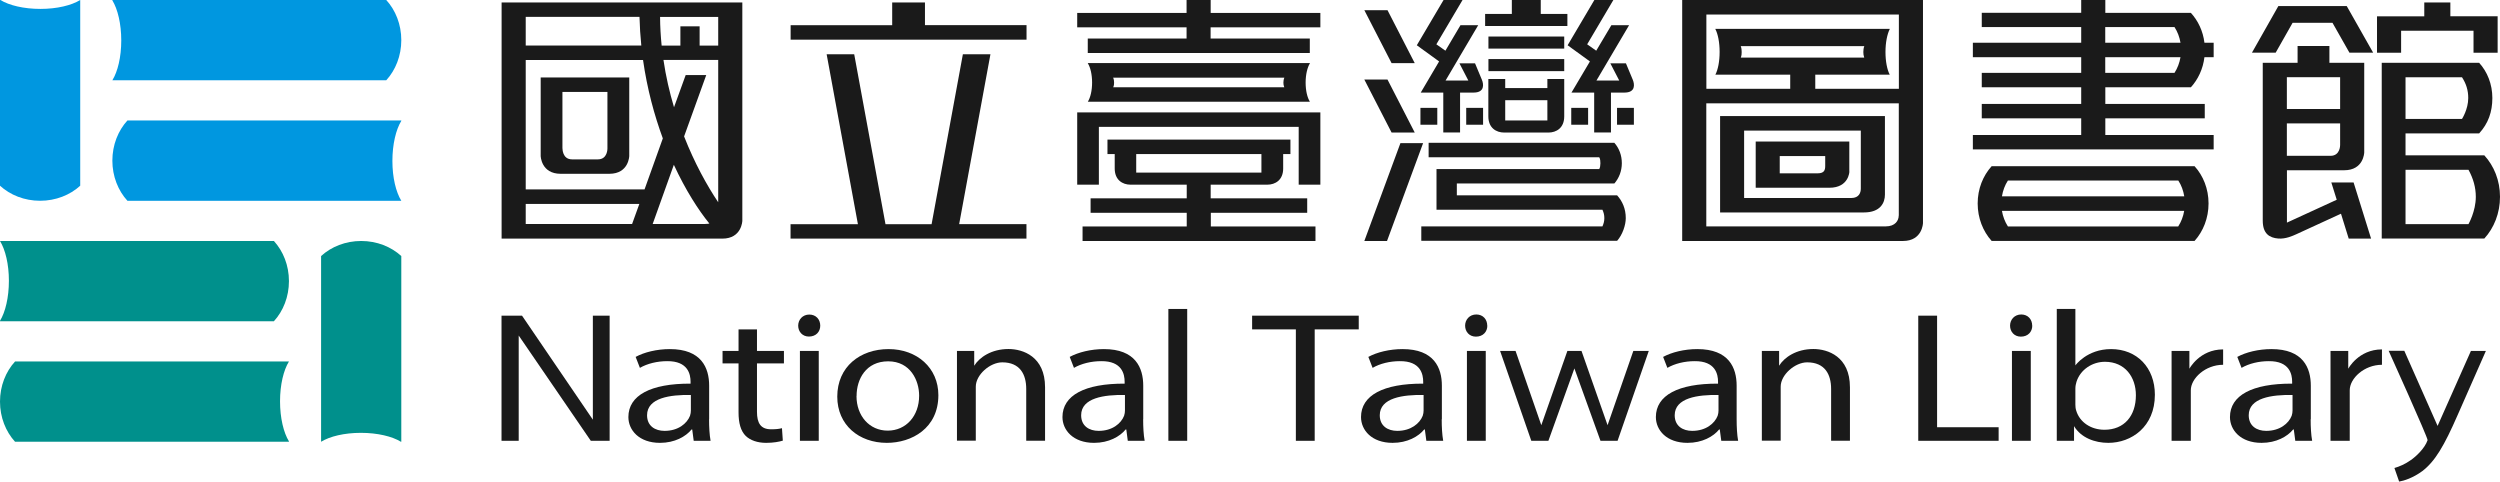 <svg width="218" height="42" viewBox="0 0 218 42" fill="none" xmlns="http://www.w3.org/2000/svg">
<g clip-path="url(#clip0_452_31)">
<path d="M33.681 0H9.798V0.034C10.265 0.798 10.574 2.077 10.574 3.527C10.574 4.978 10.265 6.244 9.798 7H33.681C34.492 6.113 34.993 4.868 34.993 3.5C34.993 2.132 34.492 0.887 33.681 0Z" fill="#0097E0"/>
<path d="M11.11 10.507H34.993V10.541C34.526 11.305 34.217 12.584 34.217 14.034C34.217 15.485 34.526 16.744 34.993 17.507H11.11C10.3 16.62 9.798 15.375 9.798 14.007C9.798 12.639 10.3 11.394 11.11 10.507Z" fill="#0097E0"/>
<path d="M0 16.194V0H0.034C0.797 0.468 2.075 0.777 3.525 0.777C4.975 0.777 6.232 0.468 6.995 0V16.194C6.108 17.005 4.865 17.507 3.497 17.507C2.13 17.507 0.886 17.005 0 16.194Z" fill="#0097E0"/>
<path d="M1.312 38.521H25.196V38.486C24.728 37.723 24.419 36.444 24.419 34.993C24.419 33.542 24.728 32.284 25.196 31.521H1.312C0.502 32.408 0 33.652 0 35.021C0 36.389 0.502 37.634 1.312 38.521Z" fill="#00908C"/>
<path d="M23.883 28.014H0V27.979C0.467 27.216 0.776 25.937 0.776 24.486C0.776 23.035 0.467 21.777 0 21.014H23.883C24.694 21.901 25.196 23.145 25.196 24.514C25.196 25.882 24.694 27.127 23.883 28.014Z" fill="#00908C"/>
<path d="M34.993 22.327V38.521H34.959C34.197 38.053 32.919 37.744 31.469 37.744C30.019 37.744 28.762 38.053 27.999 38.521V22.327C28.885 21.516 30.129 21.014 31.496 21.014C32.864 21.014 34.107 21.516 34.993 22.327Z" fill="#00908C"/>
<path d="M113.006 28.722H109.185V27.526H118.482V28.722H114.641V38.438H112.999V28.722H113.006Z" fill="#1A1A1A"/>
<path d="M125.717 36.561C125.717 37.242 125.751 37.902 125.847 38.438H124.377L124.247 37.448H124.192C123.69 38.067 122.721 38.617 121.436 38.617C119.609 38.617 118.681 37.503 118.681 36.368C118.681 34.477 120.619 33.439 124.102 33.453V33.288C124.102 32.655 123.896 31.473 122.055 31.493C121.196 31.493 120.323 31.706 119.691 32.078L119.32 31.122C120.062 30.716 121.168 30.441 122.302 30.441C125.057 30.441 125.731 32.078 125.731 33.632V36.561H125.717ZM124.137 34.443C122.35 34.409 120.316 34.684 120.316 36.21C120.316 37.152 121.024 37.572 121.842 37.572C123.03 37.572 123.8 36.925 124.061 36.258C124.116 36.093 124.137 35.935 124.137 35.804V34.443Z" fill="#1A1A1A"/>
<path d="M129.695 28.399C129.695 28.928 129.324 29.355 128.699 29.355C128.129 29.355 127.758 28.928 127.758 28.399C127.758 27.869 128.149 27.422 128.733 27.422C129.317 27.422 129.688 27.849 129.688 28.399H129.695ZM127.916 38.438V30.599H129.558V38.438H127.916Z" fill="#1A1A1A"/>
<path d="M151.435 36.561C151.435 37.242 151.469 37.902 151.565 38.438H150.095L149.964 37.448H149.909C149.408 38.067 148.439 38.617 147.147 38.617C145.32 38.617 144.392 37.503 144.392 36.368C144.392 34.477 146.33 33.439 149.813 33.453V33.288C149.813 32.655 149.607 31.473 147.766 31.493C146.907 31.493 146.034 31.706 145.395 32.078L145.024 31.122C145.773 30.716 146.872 30.441 148.006 30.441C150.768 30.441 151.435 32.078 151.435 33.632V36.561ZM149.854 34.443C148.068 34.409 146.034 34.684 146.034 36.21C146.034 37.152 146.742 37.572 147.559 37.572C148.755 37.572 149.518 36.925 149.779 36.258C149.834 36.093 149.854 35.935 149.854 35.804V34.443Z" fill="#1A1A1A"/>
<path d="M153.64 30.599H155.138V31.892C155.585 31.163 156.636 30.434 158.127 30.434C159.377 30.434 161.315 31.081 161.315 33.769V38.431H159.673V33.914C159.673 32.648 159.13 31.596 157.584 31.596C156.526 31.596 155.276 32.676 155.276 33.714V38.424H153.633V30.585L153.64 30.599Z" fill="#1A1A1A"/>
<path d="M142.427 30.599L140.18 37.077L137.906 30.599H136.676L134.402 37.077L132.155 30.599H130.808L133.529 38.438H135.02L137.287 32.126L139.562 38.438H141.053L143.774 30.599H142.427Z" fill="#1A1A1A"/>
<path d="M43.733 38.438V27.526H45.52L51.697 36.595V27.526H53.16V38.438H51.518L45.231 29.258V38.438H43.733Z" fill="#1A1A1A"/>
<path d="M61.831 36.561C61.831 37.242 61.866 37.902 61.962 38.438H60.491L60.361 37.448H60.306C59.804 38.067 58.836 38.617 57.551 38.617C55.723 38.617 54.795 37.503 54.795 36.368C54.795 34.477 56.733 33.439 60.217 33.453V33.288C60.217 32.655 60.01 31.473 58.169 31.493C57.31 31.493 56.438 31.706 55.799 32.078L55.428 31.122C56.17 30.716 57.269 30.441 58.41 30.441C61.165 30.441 61.838 32.078 61.838 33.632V36.561H61.831ZM60.244 34.443C58.458 34.409 56.424 34.684 56.424 36.21C56.424 37.152 57.132 37.572 57.949 37.572C59.145 37.572 59.907 36.925 60.169 36.258C60.223 36.093 60.244 35.935 60.244 35.804V34.443Z" fill="#1A1A1A"/>
<path d="M66.009 28.722V30.599H68.359V31.686H66.009V35.914C66.009 36.884 66.325 37.434 67.239 37.434C67.685 37.434 67.946 37.4 68.187 37.338L68.262 38.424C67.946 38.52 67.445 38.617 66.806 38.617C66.043 38.617 65.425 38.39 65.033 38.019C64.587 37.578 64.401 36.884 64.401 35.963V31.686H63.006V30.599H64.401V28.722H66.002H66.009Z" fill="#1A1A1A"/>
<path d="M71.526 28.399C71.526 28.928 71.155 29.348 70.537 29.348C69.973 29.348 69.602 28.921 69.602 28.399C69.602 27.876 69.987 27.429 70.571 27.429C71.155 27.429 71.526 27.855 71.526 28.399ZM69.753 38.438V30.599H71.395V38.438H69.753Z" fill="#1A1A1A"/>
<path d="M81.826 34.457C81.826 37.352 79.496 38.617 77.332 38.617C74.907 38.617 73.01 37.063 73.01 34.587C73.01 31.981 75.003 30.441 77.483 30.441C79.963 30.441 81.826 32.078 81.826 34.457ZM74.687 34.539C74.687 36.258 75.807 37.551 77.408 37.551C79.008 37.551 80.149 36.272 80.149 34.505C80.149 33.178 79.386 31.507 77.449 31.507C75.511 31.507 74.694 33.061 74.694 34.532L74.687 34.539Z" fill="#1A1A1A"/>
<path d="M99.683 36.561C99.683 37.242 99.717 37.902 99.814 38.438H98.343L98.213 37.448H98.158C97.656 38.067 96.687 38.617 95.403 38.617C93.575 38.617 92.647 37.503 92.647 36.368C92.647 34.477 94.585 33.439 98.068 33.453V33.288C98.068 32.655 97.862 31.473 96.021 31.493C95.162 31.493 94.289 31.706 93.65 32.078L93.279 31.122C94.028 30.716 95.128 30.441 96.261 30.441C99.017 30.441 99.69 32.078 99.69 33.632V36.561H99.683ZM98.096 34.443C96.309 34.409 94.276 34.684 94.276 36.21C94.276 37.152 94.983 37.572 95.801 37.572C96.996 37.572 97.759 36.925 98.02 36.258C98.075 36.093 98.096 35.935 98.096 35.804V34.443Z" fill="#1A1A1A"/>
<path d="M101.882 26.941H103.524V38.438H101.882V26.941Z" fill="#1A1A1A"/>
<path d="M83.454 30.599H84.952V31.892C85.398 31.163 86.45 30.434 87.941 30.434C89.191 30.434 91.129 31.081 91.129 33.769V38.431H89.487V33.914C89.487 32.648 88.944 31.596 87.398 31.596C86.333 31.596 85.089 32.676 85.089 33.714V38.424H83.447V30.585L83.454 30.599Z" fill="#1A1A1A"/>
<path d="M167.272 27.526H168.914V37.255H174.28V38.438H167.272V27.526Z" fill="#1A1A1A"/>
<path d="M177.214 28.399C177.214 28.928 176.843 29.355 176.218 29.355C175.648 29.355 175.277 28.928 175.277 28.399C175.277 27.869 175.668 27.422 176.252 27.422C176.836 27.422 177.207 27.849 177.207 28.399H177.214ZM175.442 38.438V30.599H177.084V38.438H175.442Z" fill="#1A1A1A"/>
<path d="M179.351 26.941H180.973V31.864C180.973 31.864 181.976 30.441 184.085 30.441C186.339 30.441 187.905 32.057 187.905 34.422C187.905 37.221 185.858 38.617 183.845 38.617C182.677 38.617 181.467 38.177 180.856 37.159V38.438H179.351V26.941ZM180.973 35.296C180.973 35.474 180.993 35.653 181.048 35.811C181.344 36.802 182.312 37.475 183.508 37.475C185.239 37.475 186.25 36.258 186.25 34.464C186.25 32.896 185.315 31.548 183.549 31.548C182.45 31.548 181.406 32.229 181.069 33.295C181.014 33.474 180.973 33.666 180.973 33.893V35.282V35.296Z" fill="#1A1A1A"/>
<path d="M201.489 36.561C201.489 37.242 201.524 37.902 201.62 38.438H200.149L200.019 37.448H199.964C199.462 38.067 198.493 38.617 197.209 38.617C195.381 38.617 194.453 37.503 194.453 36.368C194.453 34.477 196.391 33.439 199.875 33.453V33.288C199.875 32.655 199.668 31.473 197.827 31.493C196.968 31.493 196.096 31.706 195.463 32.078L195.092 31.122C195.834 30.716 196.941 30.441 198.074 30.441C200.83 30.441 201.503 32.078 201.503 33.632V36.561H201.489ZM199.909 34.443C198.116 34.409 196.089 34.684 196.089 36.21C196.089 37.152 196.796 37.572 197.614 37.572C198.803 37.572 199.572 36.925 199.833 36.258C199.888 36.093 199.909 35.935 199.909 35.804V34.443Z" fill="#1A1A1A"/>
<path d="M203.214 30.599H204.767V32.153C204.767 32.153 205.653 30.468 207.707 30.468V31.809C206.161 31.809 204.897 32.992 204.897 34.03V38.438H203.221V30.599H203.214Z" fill="#1A1A1A"/>
<path d="M209.659 30.599L212.558 37.139L215.465 30.599H216.77L214.31 36.183C213.135 38.871 212.338 40.233 211.218 41.085C210.401 41.684 209.617 41.924 209.205 41.993L208.793 40.81C209.205 40.694 209.741 40.467 210.229 40.116C210.676 39.806 211.431 39.112 211.686 38.383C211.741 38.225 208.291 30.592 208.291 30.592H209.659V30.599Z" fill="#1A1A1A"/>
<path d="M189.362 30.599H190.915V32.153C190.915 32.153 191.801 30.468 193.856 30.468V31.809C192.31 31.809 191.039 32.992 191.039 34.03V38.438H189.362V30.599Z" fill="#1A1A1A"/>
<path d="M89.514 19.542H83.639L86.367 4.731H83.963L81.235 19.549H77.215L74.487 4.731H72.083L74.81 19.549H68.936V20.808H89.507V19.549L89.514 19.542ZM89.514 2.194H80.657V0.213H77.799V2.2H68.943V3.459H89.514V2.194Z" fill="#1A1A1A"/>
<path d="M173.669 14.495C172.92 15.327 172.453 16.462 172.453 17.741C172.453 19.02 172.92 20.175 173.669 21.007H191.368C192.117 20.175 192.585 19.02 192.585 17.741C192.585 16.462 192.117 15.32 191.368 14.495H173.669ZM189.946 19.748H175.091C174.83 19.343 174.652 18.882 174.569 18.387H190.461C190.379 18.882 190.2 19.343 189.939 19.748H189.946ZM174.569 17.122C174.652 16.62 174.823 16.152 175.091 15.74H189.946C190.214 16.145 190.386 16.62 190.468 17.122H174.569ZM191.045 7.612C191.671 6.924 192.104 6.01 192.227 4.985H193.031V3.727H192.227C192.104 2.709 191.671 1.808 191.045 1.121H183.584V0H181.481V1.114H172.81V2.359H181.481V3.727H172.034V4.985H181.481V6.354H172.81V7.612H181.481V9.063H172.81V10.321H181.481V11.772H172.034V13.03H193.031V11.772H183.584V10.321H192.255V9.063H183.584V7.612H191.045ZM183.577 2.359H189.616C189.877 2.764 190.056 3.225 190.139 3.727H183.577V2.359ZM183.577 4.985H190.139C190.056 5.48 189.877 5.948 189.616 6.354H183.577V4.985Z" fill="#1A1A1A"/>
<path d="M198.672 0.53L196.37 4.593H198.439L199.916 1.987H203.392L204.87 4.593H206.938L204.636 0.53H198.665H198.672ZM209.363 2.682H215.691V4.6H217.794V1.417H213.671V0.213H211.397V1.423H207.275V4.6H209.377V2.682H209.363ZM216.633 13.546H209.762V11.635H216.179C216.976 10.768 217.333 9.757 217.333 8.547C217.333 7.337 216.894 6.257 216.179 5.474H207.687V20.801H216.633C217.478 19.879 218 18.587 218 17.163C218 15.74 217.478 14.468 216.633 13.546ZM209.762 6.739H214.688C215.039 7.282 215.231 7.853 215.231 8.547C215.231 9.531 214.688 10.369 214.688 10.369H209.762V6.732V6.739ZM215.252 19.542H209.762V14.805H215.252C215.671 15.568 215.891 16.345 215.891 17.163C215.891 18.428 215.252 19.542 215.252 19.542ZM203.289 15.905L203.763 17.418L199.421 19.412V14.846H204.416C206.127 14.846 206.161 13.292 206.161 13.292V5.474H203.124V4.009H200.349V5.474H197.312V19.24C197.312 20.374 197.889 20.739 198.672 20.801C199.304 20.849 199.909 20.574 200.246 20.422C201.682 19.769 203.386 18.985 204.134 18.635L204.808 20.808H206.759L205.234 15.912H203.282L203.289 15.905ZM199.414 6.732H204.059V9.503H199.414V6.732ZM199.414 10.761H204.059V12.646C204.059 12.646 204.08 13.588 203.221 13.588H199.414V10.761Z" fill="#1A1A1A"/>
<path d="M123.862 10.878H125.332V9.407H123.862V10.878ZM127.854 10.878H129.324V9.407H127.854V10.878ZM123.889 8.073H125.854V11.552H127.318V8.073H128.493C129.475 8.073 129.379 7.351 129.228 6.973C129.152 6.787 128.623 5.522 128.623 5.522H127.263L128.039 7.021H126.054L128.898 2.2H127.352L126.04 4.421L125.25 3.864L127.538 -0.007H125.882L123.546 3.947L125.49 5.357L123.889 8.073ZM123.367 5.508L120.99 0.887H118.97L121.347 5.508H123.367ZM123.367 11.559L120.99 6.938H118.97L121.347 11.559H123.367ZM127.036 17.039V16.001H140.771C141.17 15.547 141.424 14.921 141.424 14.227C141.424 13.533 141.176 12.907 140.771 12.453H124.576V13.711H139.452C139.548 13.849 139.555 14.089 139.555 14.241C139.555 14.392 139.527 14.639 139.452 14.743H125.263V18.291H139.734C139.843 18.538 139.898 18.738 139.898 19.02C139.898 19.302 139.837 19.494 139.734 19.742H123.937V21H141.012C141.479 20.477 141.767 19.632 141.767 19.02C141.767 18.208 141.479 17.555 141.012 17.032H127.036V17.039ZM137.013 10.878H138.483V9.407H137.013V10.878ZM137.047 8.073H139.012V11.552H140.476V8.073H141.651C142.633 8.073 142.537 7.351 142.386 6.973C142.31 6.787 141.781 5.522 141.781 5.522H140.421L141.197 7.021H139.211L142.056 2.2H140.51L139.191 4.421L138.401 3.864L140.689 -0.007H139.033L136.697 3.947L138.641 5.357L137.033 8.073H137.047ZM141.005 10.878H142.475V9.407H141.005V10.878ZM136.683 1.217H134.354V4.02902e-05H131.832V1.217H129.503V2.269H136.676V1.217H136.683ZM129.784 6.89V10.149C129.784 11.153 130.465 11.559 131.172 11.559H135.02C135.721 11.559 136.401 11.153 136.401 10.149V6.89H134.931V7.681H131.255V6.89H129.784ZM134.931 8.74V10.507H131.255V8.74H134.931ZM136.401 5.15H129.791V6.202H136.401V5.15ZM136.401 3.184H129.791V4.236H136.401V3.184ZM122.117 12.48L118.97 21.014H120.948L124.095 12.48H122.117Z" fill="#1A1A1A"/>
<path d="M105.571 18.559H113.988V17.294H105.571V16.104H110.505C111.206 16.104 111.893 15.698 111.893 14.694V13.436H112.525V12.171H96.571V13.436H97.203V14.694C97.203 15.692 97.883 16.104 98.584 16.104H103.483V17.294H95.1V18.559H103.483V19.748H94.399V21.014H114.71V19.748H105.585V18.559H105.571ZM99.078 15.052V13.436H109.996V15.052H99.078ZM105.571 1.128V0H103.469V1.128H93.932V2.386H103.469V3.362H94.853V4.621H114.215V3.362H105.565V2.386H115.136V1.128H105.565H105.571ZM93.932 16.104H95.822V11.064H113.246V16.104H115.136V9.799H93.932V16.104ZM114.222 8.87C113.995 8.506 113.851 7.901 113.851 7.199C113.851 6.498 114.002 5.886 114.222 5.522V5.501H94.86V5.522C95.086 5.886 95.231 6.498 95.231 7.199C95.231 7.901 95.086 8.499 94.86 8.87H114.222ZM111.996 6.773C111.934 6.917 111.913 7.062 111.913 7.206C111.913 7.344 111.927 7.454 111.989 7.612H97.072C97.141 7.447 97.148 7.344 97.148 7.206C97.148 7.062 97.134 6.917 97.065 6.773H111.989H111.996Z" fill="#1A1A1A"/>
<path d="M43.74 0.213V20.808H62.986C64.69 20.808 64.731 19.253 64.731 19.253V0.213H43.74ZM45.843 1.472H55.764C55.785 2.324 55.84 3.156 55.922 3.968H45.843V1.472ZM55.118 19.535H45.843V17.782H55.751L55.118 19.535ZM45.843 16.51V5.233H56.073C56.431 7.75 57.056 10.046 57.798 12.068L56.204 16.517H45.843V16.51ZM61.488 19.535H56.912L58.76 14.371C59.784 16.586 60.911 18.332 61.859 19.494C61.749 19.515 61.625 19.529 61.488 19.529V19.535ZM62.628 17.638C61.639 16.166 60.56 14.206 59.653 11.896L61.584 6.546H59.791L58.774 9.352C58.382 8.045 58.066 6.67 57.853 5.226H62.628V17.638ZM62.628 3.975H61.007V2.297H59.33V3.975H57.695C57.612 3.156 57.564 2.324 57.558 1.478H62.628V3.975ZM47.148 13.601C47.148 13.601 47.182 15.155 48.893 15.155H53.133C54.837 15.155 54.871 13.601 54.871 13.601V6.753H47.148V13.601ZM49.044 12.955V8.018H52.968V12.955C52.968 12.955 52.988 13.897 52.136 13.897H49.883C49.031 13.897 49.051 12.955 49.051 12.955H49.044Z" fill="#1A1A1A"/>
<path d="M161.26 14.97V12.343H153.097V16.372H159.522C161.226 16.372 161.267 14.963 161.267 14.963L161.26 14.97ZM159.158 14.468C159.158 14.832 159.075 15.114 158.498 15.114H155.193V13.608H159.158V14.468ZM164.366 16.971V10.122H149.992V18.525H162.538C163.974 18.525 164.366 17.679 164.366 16.971ZM162.263 16.448C162.263 16.785 162.119 17.266 161.432 17.266H152.087V11.387H162.263V16.455V16.448ZM146.687 0V21.014H165.939C167.643 21.014 167.684 19.453 167.684 19.453V0H146.687ZM165.568 18.8C165.568 19.226 165.273 19.742 164.428 19.742H148.789V9.008H165.575V18.8H165.568ZM165.568 7.743H158.292V6.512H164.785C164.558 6.079 164.414 5.357 164.414 4.531C164.414 3.706 164.565 2.977 164.785 2.537V2.517H149.58V2.537C149.806 2.971 149.951 3.699 149.951 4.531C149.951 5.363 149.806 6.079 149.58 6.512H156.107V7.743H148.796V1.265H165.582V7.743H165.568ZM151.799 4.023H162.566C162.504 4.188 162.483 4.36 162.483 4.538C162.483 4.703 162.497 4.827 162.559 5.02H151.799C151.868 4.827 151.874 4.703 151.874 4.538C151.874 4.366 151.861 4.194 151.792 4.023H151.799Z" fill="#1A1A1A"/>
</g>
<defs>
<clipPath id="clip0_452_31">
<rect width="218" height="42" fill="white"/>
</clipPath>
</defs>
</svg>
